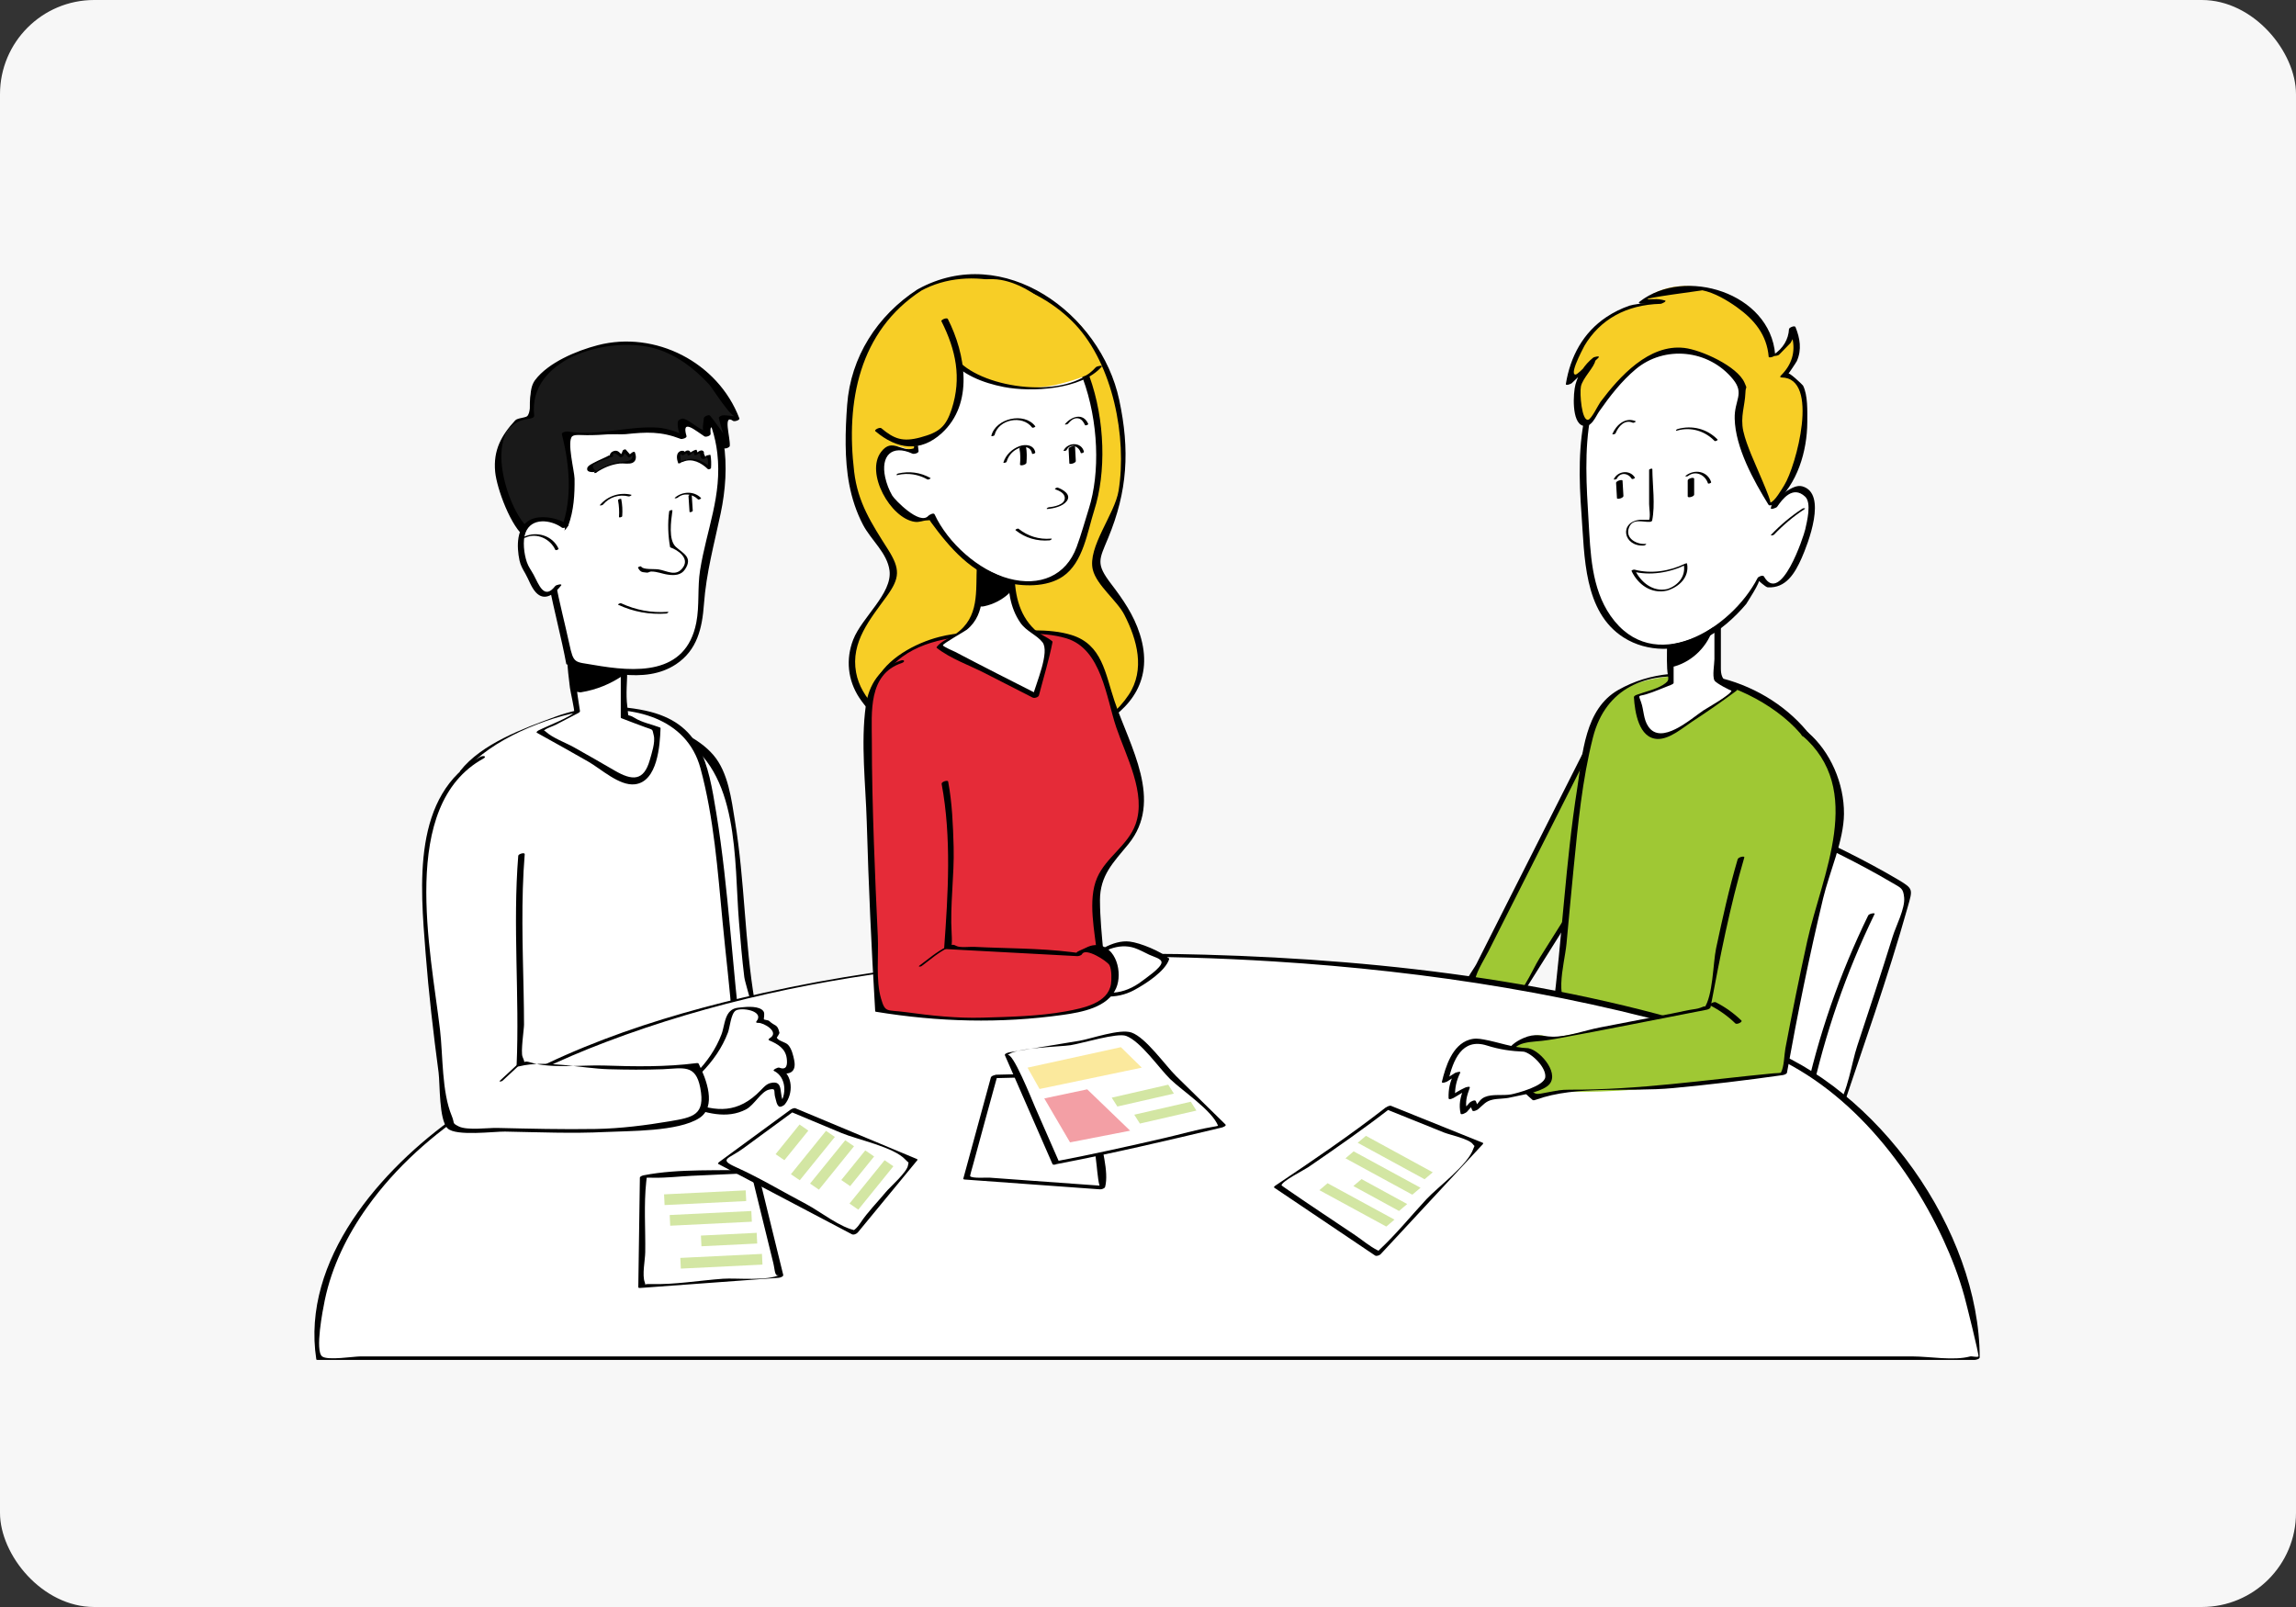 <svg xmlns="http://www.w3.org/2000/svg" width="390" height="273" viewBox="0 0 390 273" fill="none"><rect x="0" y="0" width="390" height="273" fill="#333333" stroke="none"/><g clip-path="url(#clip0_3991_3782)"><rect width="390" height="273" rx="16" fill="#F7F7F7"></rect><path d="M116.927 170.091C116.927 170.091 113.241 154.026 109.647 144.961C106.054 135.896 110.172 122.515 110.172 122.515C112.961 123.471 117.301 125.525 119.541 127.45C120.311 128.115 121.046 128.838 121.571 129.701C122.026 130.46 122.306 131.3 122.574 132.14C125.922 142.616 125.666 159.498 127.637 170.325L116.916 170.091H116.927Z" fill="white"></path><path d="M117.49 169.882C115.635 161.832 113.488 153.805 110.7 146.024C108.67 140.354 108.401 134.777 109.323 128.827C109.521 127.59 109.626 124.732 110.385 123.635C110.513 123.449 110.501 122.55 110.7 122.469C110.256 122.632 114.981 125.059 115.296 125.234C125.726 130.869 124.676 146.304 125.528 156.652C125.785 159.767 126.041 162.882 126.426 165.985C126.508 166.662 127.36 169.45 127.336 169.532C126.998 170.535 128.025 169.439 126.706 169.987C124.466 170.909 119.73 169.835 117.256 169.777C116.965 169.777 115.996 170.349 116.591 170.372C120.161 170.454 123.731 170.524 127.313 170.605C127.535 170.605 128.246 170.442 128.188 170.115C126.473 160 126.52 149.675 124.851 139.549C124.245 135.815 123.708 131.219 121.176 128.267C118.598 125.245 114.246 123.565 110.606 122.224C110.338 122.13 109.72 122.352 109.626 122.644C107.281 130.484 106.815 138.697 109.591 146.432C112.368 154.167 114.526 162.24 116.381 170.29C116.451 170.582 117.548 170.244 117.478 169.894L117.49 169.882Z" fill="black"></path><path d="M271.9 122.901C264.34 137.869 256.78 152.838 249.22 167.806C249.091 168.063 248.951 168.354 249.056 168.634C249.15 168.868 249.383 168.996 249.593 169.113C251.763 170.244 254.096 171.038 256.511 171.458C262.286 162.276 268.061 153.083 273.836 143.901" fill="#9FC834"></path><path d="M271.383 122.959C265.888 133.844 260.382 144.729 254.887 155.625C253.51 158.344 252.133 161.074 250.768 163.792C250.325 164.667 248.05 167.595 248.505 168.774C249.217 170.594 254.583 171.422 256.077 171.749C256.357 171.807 256.858 171.667 257.022 171.41C262.797 162.229 268.572 153.035 274.347 143.854C274.58 143.492 273.495 143.714 273.32 143.982C269.4 150.212 265.48 156.454 261.56 162.684C260.078 165.029 258.188 170.22 255.143 170.815L253.382 170.29C250.453 170.314 249.462 169.322 250.418 167.304C250.523 165.367 251.97 163.314 252.81 161.645C259.343 148.719 265.865 135.792 272.398 122.854C272.597 122.457 271.512 122.702 271.372 122.982L271.383 122.959Z" fill="black"></path><path d="M307.094 125.293C304.726 121.688 295.007 115.657 290.807 115.015C287.926 114.572 278.079 114.152 272.771 119.052C270.752 120.918 269.667 126.915 269.166 129.61C266.611 143.423 266.121 158.135 264.254 172.065C273.576 173.512 283.784 176.113 293.129 177.455C295.439 171.143 298.262 160.048 300.584 153.725C302.836 147.588 305.099 141.417 306.417 135.012L307.094 125.282V125.293Z" fill="#9FC834"></path><path d="M307.632 125.094C300.399 115.516 285.652 111.082 274.884 117.207C269.167 120.462 268.829 128.046 267.907 133.926C265.912 146.607 265.34 159.476 263.707 172.204C263.707 172.286 263.742 172.344 263.824 172.356C273.495 173.931 283.004 176.276 292.699 177.746C293.002 177.792 293.562 177.652 293.679 177.326C297.295 167.129 300.212 156.664 303.7 146.409C306.162 139.152 307.119 132.677 307.644 125.152C307.667 124.802 306.57 125.094 306.547 125.421C306.325 128.582 306.325 131.849 305.882 134.987C304.82 142.431 301.425 149.536 299.08 156.617C297.984 159.919 297.039 163.267 296.047 166.592C295.44 168.634 294.635 174.876 293.049 176.264C290.96 178.084 283.61 175.424 281.207 174.946C277.135 174.129 271.442 173.966 267.709 172.297C263.567 170.442 265.714 164.177 266.087 160.304C266.495 156.022 266.869 151.741 267.3 147.459C268.035 140.062 268.747 132.491 270.579 125.281C274.93 108.154 298.695 115.119 306.535 125.502C306.769 125.806 307.784 125.304 307.632 125.106V125.094Z" fill="black"></path><path d="M78.672 130.904C81.04 127.299 94.737 121.267 98.937 120.626C101.819 120.182 111.665 119.762 116.974 124.662C118.992 126.529 120.077 132.526 120.579 135.221C123.134 149.034 123.624 163.746 125.49 177.676C116.169 179.122 99.042 185.247 89.697 186.589C87.387 180.277 83.922 168.622 81.612 162.311C79.36 156.174 80.678 147.027 79.349 140.622L78.672 130.892V130.904Z" fill="white"></path><path d="M79.175 130.833C83.142 125.77 93.059 121.687 99.382 120.823C107.479 119.727 116.66 121.92 118.982 130.518C121.269 138.965 121.91 147.925 122.739 156.605C123.275 162.287 123.987 167.98 124.407 173.673C124.454 174.268 125.014 176.998 124.337 177.617C123.485 178.387 120.009 178.55 118.842 178.842C110.85 180.837 103.034 183.45 95.007 185.305C93.362 185.678 91.309 186.542 89.792 185.153C88.765 184.208 88.24 180.568 87.809 179.238C86.549 175.388 85.347 171.527 84.075 167.688C80.12 155.742 80.097 143.212 79.222 130.705C79.199 130.448 78.102 130.728 78.125 131.102C78.662 138.895 79.222 146.642 79.689 154.435C80.354 165.25 85.499 176.66 89.15 186.798C89.197 186.915 89.395 186.903 89.489 186.892C101.657 184.955 113.137 180.032 125.282 177.978C125.492 177.943 126.075 177.803 126.04 177.488C124.36 164.41 123.8 151.192 121.677 138.16C120.277 129.562 119.099 122.76 109.602 120.718C104.375 119.598 99.242 119.937 94.26 121.78C88.94 123.74 81.789 126.342 78.172 130.962C77.927 131.277 79 131.09 79.199 130.833H79.175Z" fill="black"></path><path d="M105.979 113.695C105.979 116.367 105.979 119.05 105.979 121.722L111.626 123.868C111.626 123.868 111.264 135.57 106.107 132.455C100.951 129.352 91.688 124.242 91.688 124.242L97.953 120.975C97.953 120.975 96.868 113.905 96.868 111.49" fill="white"></path><path d="M105.444 113.836C105.444 116.507 105.444 119.191 105.444 121.862C105.444 121.956 105.479 121.979 105.561 122.014C106.879 122.516 108.186 123.029 109.516 123.507C111.079 124.079 110.741 123.764 111.044 124.931C111.347 126.097 110.671 128.057 110.367 129.142C109.352 132.701 107.416 132.666 104.406 130.904C102.119 129.562 99.797 128.256 97.487 126.949C96.029 126.132 93.894 125.397 92.669 124.266C92.097 123.741 92.027 124.732 92.319 124.207C92.552 123.787 93.906 123.379 94.337 123.157C95.621 122.492 96.904 121.816 98.187 121.151C98.316 121.081 98.537 120.964 98.514 120.789C98.035 117.662 97.51 114.477 97.429 111.304C97.429 111.059 96.32 111.316 96.332 111.701C96.379 113.427 96.6 115.142 96.811 116.857C96.904 117.569 97.627 120.661 97.522 120.964C97.266 121.676 92.704 123.449 91.479 124.079C91.409 124.114 90.989 124.371 91.199 124.487C94.115 126.097 97.032 127.731 99.925 129.387C102.084 130.612 105.199 133.552 107.847 133.237C111.697 132.782 112.094 126.622 112.199 123.729C112.199 123.636 112.164 123.612 112.082 123.577C110.741 123.064 109.002 122.726 107.801 121.956C106.342 121.022 106.867 122.352 106.552 119.984C106.272 117.931 106.552 115.632 106.552 113.556C106.552 113.182 105.456 113.509 105.456 113.824L105.444 113.836Z" fill="black"></path><path d="M304.18 140.7C310.34 143.512 323.838 150.477 324.165 151.212C324.527 152.028 315.905 177.928 311.868 189.992C304.238 187.367 296.725 184.415 289.352 181.148L304.18 140.7Z" fill="white"></path><path d="M303.688 140.947C309.626 143.689 315.635 146.571 321.281 149.896C322.95 150.876 323.276 150.864 323.44 152.474C323.626 154.317 322.04 157.327 321.503 159.066C319.566 165.296 317.525 171.491 315.471 177.686C314.503 180.602 313.873 185.514 312.053 187.976C310.805 189.656 310.641 189.014 308.168 188.232C305.38 187.346 302.65 186.191 299.943 185.117C297.89 184.301 290.143 182.107 290.131 180.416C290.131 179.214 291.251 177.347 291.671 176.227C293.293 171.794 294.915 167.372 296.548 162.939C299.29 155.472 302.02 148.017 304.761 140.551C304.855 140.294 303.793 140.481 303.665 140.819C298.718 154.306 293.771 167.781 288.836 181.267C288.825 181.314 288.836 181.349 288.883 181.384C296.303 184.627 303.828 187.591 311.481 190.251C311.761 190.344 312.356 190.134 312.461 189.831C316.428 177.966 320.663 166.136 324.046 154.084C324.898 151.062 325.061 151.004 322.32 149.382C316.685 146.057 310.676 143.176 304.726 140.434C304.411 140.282 303.478 140.831 303.711 140.936L303.688 140.947Z" fill="black"></path><path d="M317.33 155.521C312.453 165.531 308.848 175.95 306.503 186.823C306.433 187.138 307.53 186.893 307.6 186.555C309.957 175.681 313.562 165.263 318.427 155.253C318.532 155.031 317.493 155.195 317.33 155.521Z" fill="black"></path><path d="M298.225 177.804C318.922 184.617 336.083 213.002 335.733 230.724H54.275C52.607 221.087 57.309 200.822 85.647 184.745C106.355 172.997 141.518 163.337 186.913 162.392C251.185 161.062 298.225 177.804 298.225 177.804Z" fill="white"></path><path d="M297.783 178.083C312.565 183.298 323.672 196.738 330.1 210.61C331.535 213.713 332.76 216.91 333.67 220.212C333.915 221.098 336.225 230.268 336.062 230.432C335.863 230.63 334.93 230.362 334.662 230.432C331.862 231.202 327.732 230.432 324.85 230.432H61.184C60.063 230.432 55.654 231.155 54.72 230.432C53.472 229.463 54.825 222.545 55.163 220.9C56.353 215.16 58.99 209.793 62.385 205.045C72.115 191.418 87.527 182.867 102.88 177.033C138.603 163.465 178.643 160.957 216.467 163.337C242.635 164.982 269.095 169.077 294.178 176.917C295.392 177.29 296.593 177.675 297.795 178.095C298.087 178.2 299.067 177.675 298.658 177.535C268.99 167.035 235.962 163.057 204.707 162.182C179.577 161.47 154.202 163.208 129.632 168.68C111.432 172.74 92.882 178.76 77.505 189.598C64.754 198.593 51.127 214.005 53.728 230.933C53.74 231.015 53.892 231.027 53.95 231.027H335.397C335.595 231.027 336.272 230.887 336.272 230.595C336.237 209.093 318.853 184.663 298.647 177.523C298.355 177.418 297.375 177.943 297.783 178.083Z" fill="black"></path><path d="M156.148 49.273C152.508 51.373 147.981 56.542 146.103 60.94C143.956 65.933 144.376 71.265 144.329 76.702C144.283 82.138 145.753 87.692 149.078 91.997C150.583 93.945 152.566 96.092 151.959 98.472C151.668 99.592 150.851 100.467 150.104 101.342C148.249 103.512 146.686 105.927 145.484 108.517C144.679 110.243 143.676 115.038 147.059 119.145C152.624 125.912 162.074 127.825 170.836 127.405C175.304 127.183 180.764 126.53 184.614 124.255C188.464 121.992 192.384 119.332 193.656 115.038C194.928 110.745 191.789 103.383 188.791 100.07C188.103 99.312 185.944 96.862 185.956 95.835C185.956 95.077 190.891 85.23 190.751 81.45C190.529 75.687 190.494 70.588 188.791 65.07C187.088 59.552 184.148 54.78 179.294 51.665C167.931 44.385 159.811 47.173 156.171 49.273H156.148Z" fill="#F7CE26"></path><path d="M155.82 49.179C149.007 53.624 144.492 60.635 143.897 68.79C143.57 73.177 143.43 77.984 144.259 82.324C144.714 84.692 145.472 87.014 146.592 89.149C147.969 91.774 150.71 93.932 151.095 96.93C151.585 100.815 146.417 104.864 144.935 108.644C143.629 111.98 143.99 115.562 145.974 118.56C150.419 125.269 159.414 127.52 166.974 127.73C178.08 128.045 198.45 122.994 193.62 107.745C192.57 104.444 190.785 101.877 188.732 99.182C186.107 95.74 186.69 95.11 188.23 91.4C191.52 83.467 191.94 76.49 190.109 67.927C186.97 53.227 170.485 41.14 155.949 49.109C155.26 49.482 155.949 49.669 156.392 49.424C164.92 44.757 176.26 48.304 182.654 55.129C189.047 61.954 191.462 74.309 190.004 83.374C189.374 87.317 184.684 92.975 185.629 96.79C186.282 99.439 189.747 102.029 190.984 104.444C193.154 108.667 194.554 113.754 191.73 118.024C184.602 128.804 164.885 129.469 154.257 124.137C150.337 122.177 146.23 118.759 145.414 114.232C144.469 109.064 147.817 105.167 150.629 101.282C152.857 98.19 152.962 96.685 150.804 93.29C148.05 88.939 145.717 85.427 145.087 80.13C143.675 68.277 145.869 56.307 156.52 49.354C157.15 48.945 156.135 48.98 155.832 49.179H155.82Z" fill="black"></path><path d="M186.901 162.124C186.656 159.814 186.224 151.612 186.224 151.612C186.387 146.49 192.839 143.644 193.947 138.627C194.472 136.235 193.679 133.785 192.897 131.464L186.691 113.1C186.691 113.1 186.002 107.897 178.267 107.64C170.532 107.384 161.246 107.29 157.232 109.18C146.662 114.139 147.654 118.712 150.046 128.489C152.437 138.265 158.586 157.06 158.586 157.06L160.907 163.01L186.901 162.38" fill="#E52B38"></path><path d="M187.437 161.926C187.157 158.962 186.854 155.929 186.842 152.966C186.831 148.684 189.129 146.514 191.672 143.399C197.681 136.026 191.941 126.891 189.292 119.039C187.729 114.396 187.239 109.496 182.001 107.874C178.127 106.672 173.356 107.174 169.366 107.256C166.099 107.326 162.681 107.384 159.496 108.212C155.494 109.251 150.524 111.876 148.716 115.819C146.417 120.824 149.136 127.532 150.454 132.421C153.277 142.827 156.427 153.187 160.359 163.244C160.394 163.314 160.511 163.337 160.581 163.337C169.249 163.127 177.906 162.917 186.574 162.707C186.866 162.707 187.822 162.101 187.239 162.112C179.656 162.299 172.072 162.486 164.489 162.661C160.522 162.754 161.047 161.961 159.577 158.029C158.527 155.229 157.664 152.359 156.766 149.512C154.876 143.492 152.997 137.461 151.376 131.371C149.976 126.121 147.094 118.747 150.862 113.906C154.596 109.111 161.269 108.119 166.904 107.897C171.279 107.722 176.902 107.151 181.149 108.446C187.111 110.266 187.904 118.514 189.596 123.531C191.264 128.477 194.764 134.824 192.886 140.027C191.591 143.621 187.869 145.627 186.364 149.104C184.696 152.942 185.991 158.344 186.364 162.346C186.387 162.602 187.496 162.322 187.461 161.949L187.437 161.926Z" fill="black"></path><path d="M295.716 145.814C293.185 154.167 289.976 171.282 289.976 171.282L263.225 176.439C260.833 174.467 256.411 178.107 256.411 178.107C254.218 181.059 260.821 186.6 260.821 186.6L264.438 185.294C275.241 186.355 302.985 182.365 302.985 182.365C302.985 182.365 308.013 154.225 312.703 139.432C312.703 139.432 312.703 129.212 306.531 124.627" fill="#9FC834"></path><path d="M295.171 145.941C293.701 150.935 292.581 156.021 291.496 161.108C290.959 163.651 290.994 169.158 289.443 171.316C290.014 170.511 289.093 171.258 288.054 171.398C286.724 171.573 285.394 171.911 284.064 172.168L271.744 174.548C269.259 175.026 266.203 176.17 263.659 176.111C261.851 176.065 260.859 175.435 258.759 176.356C252.914 178.923 256.659 183.718 260.311 186.856C260.439 186.973 260.754 186.88 260.894 186.821C267.789 184.325 276.749 185.55 284.134 184.85C290.364 184.266 296.583 183.531 302.778 182.645C302.976 182.621 303.489 182.481 303.536 182.225C305.321 172.308 307.328 162.426 309.673 152.626C310.746 148.146 313.184 142.838 313.219 138.253C313.254 133.12 310.933 127.671 307.048 124.37C306.791 124.148 305.776 124.65 306.033 124.871C316.929 134.123 309.474 148.578 306.989 159.836C305.648 165.903 304.423 171.993 303.268 178.094C303.058 179.226 303.069 181.21 302.498 182.248C302.183 182.82 303.489 181.746 302.976 182.096C302.649 182.318 301.611 182.306 301.214 182.341C289.664 183.449 278.324 185.165 266.681 185.118C264.989 185.118 264.639 185.258 263.099 185.526C260.661 185.958 260.906 186.261 259.016 184.045C258.024 182.878 256.578 181.28 256.671 179.611C256.834 176.66 260.428 177.115 262.808 176.706C263.228 176.636 263.659 176.589 264.091 176.508C272.724 174.944 281.323 173.183 289.933 171.526C290.108 171.491 290.504 171.339 290.551 171.129C292.161 162.589 293.841 154.003 296.291 145.661C296.373 145.37 295.299 145.591 295.194 145.93L295.171 145.941Z" fill="black"></path><path d="M283.733 108.082C283.733 110.754 283.733 113.437 283.733 116.109L278.086 118.256C278.086 118.256 278.576 127.717 283.733 124.614C288.889 121.511 294.536 117.311 294.536 117.311L291.759 115.362C291.759 115.362 291.759 108.082 291.759 105.667" fill="white"></path><path d="M283.186 108.224C283.186 109.997 283.093 111.806 283.186 113.579C283.279 115.352 283.839 115.492 282.486 116.344C281.214 117.137 279.418 117.511 278.006 118.036C277.831 118.106 277.528 118.234 277.539 118.456C277.691 120.929 278.356 125.421 281.541 125.537C283.606 125.607 285.881 123.601 287.398 122.609C289.941 120.952 292.438 119.214 294.876 117.406C294.946 117.347 295.191 117.172 295.039 117.067C293.336 115.877 292.309 115.679 292.309 113.591C292.309 110.907 292.309 108.224 292.309 105.552C292.309 105.179 291.213 105.506 291.213 105.821C291.213 107.874 291.213 109.939 291.213 111.992C291.213 112.832 290.828 114.804 291.213 115.586C291.469 116.087 294.106 117.406 294.106 117.312C294.118 117.966 289.848 120.346 289.311 120.707C287.059 122.247 282.194 126.611 280.001 123.449C279.126 122.189 279.243 120.649 278.753 119.284C278.263 117.919 278.263 118.351 279.628 117.942C280.993 117.534 282.428 116.881 283.816 116.356C283.933 116.309 284.283 116.169 284.283 116.006C284.283 113.334 284.283 110.651 284.283 107.979C284.283 107.606 283.186 107.932 283.186 108.247V108.224Z" fill="black"></path><path d="M279.719 56.308C290.207 51.093 297.487 59.808 300.94 67.928C303.822 74.718 303.402 79 301.325 86.152C301.325 86.152 305.175 80.248 307.159 84.157C308.862 87.517 305.21 96.442 303.705 98.098C300.66 101.412 299.062 98.098 299.062 98.098C297.16 102.427 292.96 105.938 290.289 107.723C285.692 110.803 279.182 110.663 274.982 107.047C270.875 103.5 269.51 96.255 269.37 90.83C269.254 86.268 268.355 79.012 268.355 79.012C268.554 77.063 268.869 75.033 269.324 72.723C270.91 64.65 272.964 59.645 279.719 56.297V56.308Z" fill="white"></path><path d="M279.948 56.471C288.978 52.574 295.604 58.512 299.454 66.107C302.884 72.874 302.768 79.139 300.796 86.302C300.691 86.664 301.741 86.267 301.858 86.104C302.733 84.821 304.518 82.394 306.629 84.377C307.749 85.439 306.933 88.601 306.641 89.931C306.373 91.144 302.476 102.881 299.618 97.922C299.454 97.631 298.673 97.957 298.556 98.179C294.064 106.917 280.823 115.037 273.566 104.607C270.299 99.917 270.159 93.921 269.833 88.449C269.144 77.051 268.141 62.864 279.948 56.482C280.636 56.109 279.948 55.922 279.504 56.167C268.024 62.374 267.768 75.779 268.631 87.294C269.168 94.411 268.946 103.966 275.818 108.317C279.819 110.849 285.046 110.744 289.211 108.679C292.011 107.291 294.648 104.946 296.631 102.589C296.479 102.776 299.431 98.331 298.649 98.564C298.614 98.564 299.921 99.754 300.259 99.777C303.363 99.964 304.879 97.397 306.034 94.796C307.061 92.451 310.479 83.817 306.128 82.616C305.218 82.371 304.273 82.954 303.538 83.386C301.414 84.657 300.644 87.912 302.453 83.992C306.093 76.106 301.706 65.232 296.234 59.376C291.474 54.277 285.699 53.507 279.493 56.179C278.769 56.494 279.493 56.692 279.936 56.494L279.948 56.471Z" fill="black"></path><path d="M184.524 163.718C185.609 162.248 187.359 161.455 189.027 160.72C189.564 160.486 190.112 160.241 190.695 160.195C191.547 160.113 192.387 160.451 193.18 160.778C194.394 161.28 197.87 163.006 197.999 163.006C198.594 163.03 194.009 167.615 191.43 168.501C188.852 169.388 185.784 169.143 183.695 167.393" fill="white"></path><path d="M185.045 163.664C186.889 161.552 189.992 160.106 192.757 161.062C193.597 161.354 194.414 161.809 195.219 162.194C195.954 162.544 197.377 162.859 197.295 163.547C197.19 164.457 194.647 166.149 193.97 166.674C190.995 168.972 187.32 169.439 184.205 167.152C183.925 166.954 182.934 167.467 183.19 167.654C185.932 169.661 189.642 169.812 192.64 168.202C194.449 167.234 197.972 165.006 198.602 162.917C198.614 162.871 198.602 162.836 198.555 162.801C197.179 161.634 193.702 160.164 191.87 159.954C189.07 159.627 185.769 161.786 184.007 163.792C183.75 164.084 184.824 163.909 185.034 163.664H185.045Z" fill="black"></path><path d="M283.23 100.315C285.248 99.674 286.975 98.064 286.567 95.754C286.543 95.625 286.228 95.754 286.182 95.777C283.592 97.037 280.453 97.527 277.63 96.769C277.537 96.745 277.07 96.85 277.14 97.013C278.26 99.359 280.512 100.933 283.148 100.338C283.393 100.28 283.603 99.989 283.218 100.07C280.768 100.618 278.703 98.915 277.688 96.803L277.198 97.049C280.243 97.865 283.615 97.293 286.403 95.928L286.018 95.952C286.368 97.947 284.992 99.51 283.148 100.093C282.822 100.198 282.903 100.42 283.23 100.315Z" fill="black"></path><path d="M160.484 132.957C160.484 132.957 162.374 142.64 160.916 160.922L183.292 162.123C183.292 162.123 183.922 160.525 186.792 160.852C189.662 161.178 189.231 167.537 189.231 167.537C189.231 167.537 188.379 170.442 183.736 171.597C179.104 172.74 165.512 173.218 165.512 173.218C159.936 173.382 149.191 171.597 149.191 171.597C149.191 171.597 147.161 137.763 147.581 119.925C147.581 119.925 148.269 113.45 153.064 112.435" fill="#E52B38"></path><path d="M159.944 133.156C161.647 142.233 161.041 151.928 160.376 161.063C160.376 161.191 160.481 161.215 160.597 161.226C168.052 161.623 175.519 162.02 182.974 162.428C183.219 162.44 183.686 162.311 183.814 162.066C184.432 160.935 188.096 163.291 188.457 163.968C188.854 164.726 188.819 166.488 188.714 167.153C188.201 170.42 184.047 171.26 181.002 171.82C176.429 172.648 171.529 172.741 166.897 172.881C162.499 173.01 158.136 172.531 153.784 171.936C150.599 171.505 150.377 172.111 149.654 169.638C148.744 166.535 149.257 162.335 149.106 159.115C148.849 153.783 148.627 148.463 148.441 143.131C148.242 137.333 148.091 131.523 148.091 125.713C148.091 121.081 147.414 114.56 153.154 112.646C153.807 112.425 153.644 111.993 152.991 112.215C149.491 113.381 147.566 116.275 147.064 119.903C146.189 126.238 147.041 133.238 147.227 139.62C147.531 150.353 148.021 161.075 148.662 171.796C148.686 171.843 148.721 171.866 148.779 171.878C159.407 173.616 169.907 173.908 180.594 172.403C183.697 171.96 188.177 171.166 189.589 167.876C190.744 165.205 189.566 160.795 186.416 160.561C185.156 160.468 184.444 161.075 183.382 161.495C182.916 161.681 182.402 162.101 183.569 161.821C183.126 161.926 182.321 161.786 181.877 161.728C176.476 161.063 170.876 161.133 165.439 160.853C164.739 160.818 163.047 161.04 162.429 160.69C160.667 159.71 161.916 163.023 161.647 158.543C161.356 153.736 162.114 148.743 161.986 143.901C161.881 140.203 161.741 136.411 161.052 132.76C160.994 132.48 159.897 132.795 159.956 133.156H159.944Z" fill="black"></path><path d="M156.528 164.13C158.009 163.022 159.351 161.832 161.019 161.003C161.369 160.828 161.019 160.735 160.798 160.84C159.083 161.692 157.706 162.905 156.178 164.037C155.874 164.258 156.376 164.235 156.528 164.13Z" fill="black"></path><path d="M168.862 182.878C167.287 188.606 164.172 200.086 164.172 200.086L187.167 201.755C187.447 201.591 184.857 182.481 184.857 182.481L168.874 182.878H168.862Z" fill="white"></path><path d="M168.32 183.007C166.745 188.735 165.182 194.475 163.63 200.215C163.595 200.344 163.758 200.367 163.852 200.379L186.847 202.047C187.103 202.07 187.652 201.907 187.722 201.615C188.387 199.037 187.057 194.872 186.73 192.294C186.31 188.945 185.866 185.609 185.411 182.272C185.411 182.202 185.237 182.179 185.19 182.179C179.858 182.307 174.527 182.447 169.207 182.575C168.915 182.575 167.958 183.182 168.542 183.17L176.977 182.96C178.307 182.925 183.825 182.307 184.338 182.89C184.828 183.439 184.7 185.62 184.805 186.367C185.062 188.327 185.318 190.287 185.575 192.259C185.831 194.23 186.077 196.202 186.298 198.174C186.357 198.675 186.648 202.222 187.045 201.65C187.313 201.265 187.558 201.499 186.788 201.417C186.251 201.37 185.703 201.335 185.155 201.3L179.998 200.927C176.031 200.635 172.065 200.355 168.098 200.064C167.562 200.029 165.17 200.215 164.797 199.819C164.738 199.749 165.1 198.535 165.333 197.695C166.687 192.714 168.04 187.72 169.417 182.75C169.498 182.459 168.413 182.68 168.32 183.019V183.007Z" fill="black"></path><path d="M166.47 95.844C166.365 98.026 166.26 100.196 166.155 102.378C166.109 103.264 166.062 104.186 165.677 104.979C164.674 107.068 159.552 109.483 159.634 109.809C159.68 109.996 175.944 118.256 175.944 118.256C175.944 118.256 178.254 109.378 178.254 109.191C178.254 109.004 171.277 107.056 171.814 96.883" fill="white"></path><path d="M165.927 95.986C165.717 100.454 166.429 104.829 162.334 107.688C161.342 108.388 159.884 108.901 159.125 109.881C159.079 109.939 159.067 110.021 159.125 110.068C161.424 111.888 164.702 113.031 167.292 114.361C169.999 115.749 172.717 117.138 175.424 118.514C175.692 118.654 176.392 118.456 176.474 118.129C177.255 115.119 178.189 112.109 178.784 109.064C178.795 109.018 178.784 108.983 178.737 108.948C177.862 108.189 176.684 107.828 175.797 106.999C172.927 104.328 172.274 100.513 172.344 96.744C172.344 96.383 171.259 96.698 171.247 97.013C171.189 100.104 171.527 103.208 173.335 105.809C174.339 107.256 176.1 107.863 177.069 109.099C178.364 110.744 175.984 116.064 175.377 118.398L176.427 118.013C171.69 115.609 166.954 113.218 162.252 110.744C162.054 110.639 160.164 109.846 160.164 109.613C160.175 109.321 163.909 107.233 164.224 106.976C167.619 104.211 166.79 99.754 166.977 95.718C166.989 95.356 165.892 95.659 165.88 95.986H165.927Z" fill="black"></path><path d="M179.312 197.531L171.227 179.039L191.713 175.667L207.627 191.266C207.627 191.266 188.96 195.734 179.312 197.531Z" fill="white"></path><path d="M179.874 197.333C178.521 194.253 177.179 191.173 175.826 188.093C175.359 187.02 171.871 178.27 171.112 179.32C172.092 177.978 180.177 177.827 181.846 177.558C183.992 177.208 189.767 175.412 191.284 175.983C193.781 176.917 196.896 181.49 198.774 183.322C200.792 185.293 205.937 188.642 206.929 191.313C207.162 191.932 207.851 190.508 207.372 191.092C207.256 191.243 205.809 191.465 205.704 191.488C203.079 191.943 200.477 192.713 197.887 193.308C191.751 194.72 185.602 196.097 179.407 197.275C178.917 197.368 178.497 197.952 179.267 197.8C188.764 195.992 198.191 193.787 207.582 191.535C207.711 191.5 208.387 191.255 208.154 191.022C205.366 188.292 202.577 185.55 199.789 182.82C197.957 181.023 194.656 176.275 192.206 175.412C190.234 174.712 185.334 176.473 183.397 176.8C179.419 177.453 175.429 178.107 171.451 178.772C171.311 178.795 170.576 178.982 170.692 179.262C173.387 185.422 176.082 191.593 178.777 197.753C178.917 198.068 180.002 197.648 179.874 197.357V197.333Z" fill="black"></path><path d="M128.125 199.002L132.489 216.805L108.969 218.532L109.237 199.947C109.4 199.819 128.125 199.002 128.125 199.002Z" fill="white"></path><path d="M127.579 199.2C128.384 202.466 129.177 205.733 129.982 208.988C130.437 210.843 130.892 212.698 131.347 214.541C131.685 215.941 131.545 217.073 132.514 216.525C130.495 217.68 125.07 217.073 122.795 217.236C118.782 217.528 114.547 218.263 110.522 218.135C109.005 218.088 109.787 218.52 109.53 217.866C109.029 216.63 109.589 214.04 109.6 212.721C109.659 208.766 109.344 204.625 109.775 200.705C109.834 200.18 109.997 199.526 109.297 200.191C109.495 200.005 110.802 200.075 111.059 200.075C113.182 200.11 115.352 199.853 117.475 199.748C120.917 199.585 124.359 199.433 127.8 199.281C128.092 199.27 129.049 198.663 128.465 198.686C122.247 198.955 115.422 198.465 109.309 199.666C109.157 199.69 108.69 199.853 108.69 200.063C108.597 206.258 108.515 212.453 108.422 218.648C108.422 218.823 108.632 218.811 108.76 218.8C116.6 218.228 124.44 217.645 132.28 217.073C132.467 217.061 133.109 216.875 133.039 216.583C131.58 210.645 130.134 204.706 128.675 198.78C128.605 198.488 127.497 198.838 127.579 199.176V199.2Z" fill="black"></path><path d="M134.688 188.57L155.326 197.18L145.235 209.43L122.531 197.483L134.688 188.57Z" fill="white"></path><path d="M134.259 188.851C137.164 190.065 140.069 191.278 142.974 192.491C145.681 193.623 151.841 194.848 153.812 197.018C155.049 198.383 154.396 196.458 154.244 197.928C154.127 199.095 151.164 201.661 150.476 202.501C149.076 204.205 147.372 205.896 146.159 207.74C145.062 209.396 144.561 208.906 145.494 209.058C142.799 208.626 139.346 205.826 136.942 204.555C132.987 202.478 129.079 200.11 125.007 198.278C121.939 196.89 123.806 196.89 126.291 195.058C129.196 192.923 132.112 190.788 135.017 188.653C135.624 188.21 134.621 188.268 134.329 188.478C130.281 191.453 126.221 194.416 122.172 197.391C122.114 197.438 121.846 197.648 122.009 197.73C129.569 201.708 137.141 205.698 144.701 209.676C145.004 209.84 145.517 209.606 145.716 209.361C149.076 205.278 152.436 201.195 155.807 197.111C155.889 197.006 155.831 196.936 155.726 196.89C148.854 194.02 141.971 191.15 135.099 188.268C134.819 188.151 133.816 188.653 134.236 188.828L134.259 188.851Z" fill="black"></path><path d="M235.398 188.128C229.354 192.841 222.984 197.158 216.614 201.428C216.544 201.474 216.299 201.661 216.451 201.766C222.156 205.604 227.873 209.454 233.578 213.293C233.823 213.456 234.348 213.246 234.523 213.059C240.298 206.841 246.061 200.634 251.836 194.416C251.941 194.299 251.999 194.194 251.836 194.124C246.644 192.036 241.464 189.948 236.273 187.859C235.993 187.743 234.989 188.256 235.409 188.419C238.699 189.749 242.001 191.068 245.291 192.398C246.306 192.806 249.514 193.459 250.179 194.369C251.008 195.478 250.763 193.658 250.261 195.151C249.328 197.916 244.264 201.614 242.304 203.714C239.679 206.549 237.171 209.641 234.348 212.278C233.146 213.398 235.048 212.919 234.009 212.406C232.656 211.741 231.396 210.644 230.159 209.816C226.449 207.319 222.704 204.858 219.018 202.314C218.119 201.696 217.676 201.393 217.676 201.369C217.758 200.646 221.549 198.744 222.214 198.289C226.974 195.023 231.734 191.721 236.284 188.174C236.751 187.813 235.631 187.964 235.398 188.151V188.128Z" fill="black"></path><path d="M168.632 50.392C174.127 50.264 179.132 54.091 181.827 58.874C184.522 63.657 185.852 69.082 186.517 74.543C187.544 82.884 185.619 85.183 184.207 90.211C182.376 96.733 180.952 99.579 173.124 98.996C165.739 98.436 159.171 90.118 158.191 87.586C158.191 87.586 156.161 90.316 152.019 85.871C149.896 83.584 148.251 77.471 150.969 75.954C152.241 75.243 155.484 76.829 155.484 76.829C154.901 72.793 154.761 68.698 155.076 64.638C155.577 58.127 158.564 50.428 165.051 49.599" fill="white"></path><path d="M168.314 50.684C183.912 51.43 188.8 74.274 184.95 86.419C184.274 88.565 183.667 90.794 182.885 92.905C181.077 97.852 176.597 99.684 171.382 98.295C166.167 96.907 160.975 92.182 158.747 87.375C158.595 87.037 157.825 87.48 157.685 87.632C156.215 89.312 151.969 84.867 151.572 84.214C151.012 83.269 150.592 82.149 150.359 81.087C149.565 77.447 151.455 75.452 154.979 77.062C155.235 77.179 156.075 76.992 156.029 76.619C155.014 68.58 153.94 52.235 164.977 49.855C165.467 49.75 165.887 49.167 165.117 49.33C160.777 50.264 157.977 53.087 156.274 57.182C154.874 60.554 154.477 64.194 154.395 67.81C154.372 69.187 154.395 70.564 154.465 71.952C154.559 73.679 155.62 76.059 155.142 76.199C153.03 76.829 151.549 74.332 149.682 76.747C146.905 80.329 151.28 88.075 155.375 88.647C156.215 88.764 156.717 88.425 157.499 88.402C159.89 88.332 156.915 87.037 158.14 88.717C161.325 93.08 165.07 97.409 170.53 98.867C173.599 99.684 177.799 99.812 180.552 97.922C184.005 95.554 184.694 90.362 185.872 86.675C189.932 73.994 185.242 50.87 168.979 50.089C168.687 50.077 167.719 50.649 168.314 50.684Z" fill="black"></path><path d="M186.623 62.34C185.947 63.74 180.487 65.093 180.487 65.093C174.303 66.866 167.315 65.513 162.252 61.558C162.252 61.558 157.492 53.87 159.172 51.373" fill="#F7CE26"></path><path d="M186.121 62.407C181.244 67.972 167.151 66.082 162.729 61.229C160.851 59.176 158.634 53.844 159.731 51.242C159.836 50.998 158.774 51.184 158.634 51.511C157.479 54.241 159.498 58.453 161.084 60.693C163.173 63.633 167.034 65.067 170.523 65.744C175.131 66.642 183.671 66.246 187.136 62.291C187.393 61.999 186.319 62.174 186.109 62.419L186.121 62.407Z" fill="black"></path><path d="M151.133 63.459C151.833 61.044 152.579 58.606 153.769 56.389C154.959 54.173 156.091 51.291 158.296 50.089C161.259 48.479 166.661 46.963 169.974 47.546C175.866 48.584 180.264 53.799 184.231 58.279C184.838 58.968 186.028 60.881 185.818 61.768C185.701 62.269 184.068 62.444 183.636 62.724C181.816 63.938 180.019 62.328 178.036 61.394C175.271 60.088 172.599 58.548 169.671 57.684C166.743 56.821 163.441 56.681 160.746 58.139C158.319 59.458 157.153 64.124 154.994 65.863C154.458 66.294 152.801 66.224 152.124 66.283C151.448 66.341 151.296 64.159 151.168 63.483" fill="#F7CE26"></path><path d="M160.461 54.395C163.705 60.473 164.043 65.116 161.418 71.486C161.418 71.486 158.35 75.674 155.363 75.745C152.365 75.814 149.191 73.003 149.191 73.003" fill="#F7CE26"></path><path d="M159.921 54.592C162.359 59.422 163.374 64.194 161.659 69.479C160.667 72.524 159.536 73.446 156.327 74.309C153.352 75.114 151.871 74.577 149.701 72.746C149.444 72.524 148.429 73.026 148.686 73.247C152.361 76.362 156.339 76.899 159.956 73.597C165.462 68.569 164.004 60.122 161.006 54.196C160.842 53.881 159.781 54.324 159.909 54.592H159.921Z" fill="black"></path><path d="M259.243 178.365C257.283 178.318 255.323 178.132 253.48 177.49C252.255 177.07 250.96 176.487 249.7 176.825C248.545 177.14 247.728 178.155 247.133 179.193C246.34 180.57 245.768 182.087 245.465 183.638C246.142 183.207 246.807 182.775 247.483 182.343C246.76 183.557 246.445 185.003 246.597 186.415C247.343 185.773 248.195 185.26 249.105 184.898C248.603 186.205 248.113 187.663 248.638 188.958C249.14 188.387 249.642 187.827 250.143 187.255C250.307 187.652 250.458 188.037 250.622 188.433C251.415 188.048 251.567 186.812 252.407 186.532C252.698 186.438 253.013 186.485 253.317 186.508C255.557 186.707 257.75 185.89 259.85 185.085C261.32 184.525 263.093 184.933 263.093 183.37C263.093 181.807 261.005 178.423 259.243 178.377V178.365Z" fill="white"></path><path d="M259.577 178.071C256.777 177.955 254.677 177.068 252.028 176.59C251.153 176.426 250.43 176.356 249.555 176.636C246.673 177.546 245.542 181.198 244.923 183.776C244.842 184.138 245.717 183.788 245.81 183.73C246.487 183.298 247.152 182.866 247.828 182.435L246.942 182.481C246.265 183.858 246.02 185.013 246.055 186.553C246.055 186.961 246.907 186.541 247.047 186.436C247.805 185.981 248.575 185.515 249.333 185.06L248.563 185.036C248.038 186.518 247.77 187.65 248.097 189.155C248.178 189.516 249.042 189.015 249.158 188.898C249.66 188.326 250.162 187.766 250.663 187.195L249.602 187.451L250.08 188.63C250.208 188.933 250.92 188.571 251.072 188.443C251.97 187.685 252.355 187.066 253.545 186.81C254.513 186.6 255.575 186.681 256.567 186.436C258.457 185.981 261.245 185.678 262.808 184.535C265.258 182.738 261.793 178.55 259.682 178.095C259.378 178.025 258.422 178.573 258.818 178.655C260.207 178.958 262.657 181.326 262.482 182.983C262.318 184.511 257.652 185.725 256.707 185.911C255.295 186.18 253.51 185.795 252.18 186.378C251.223 186.798 250.955 187.766 250.173 188.431L251.165 188.245C251.002 187.848 250.85 187.463 250.687 187.066C250.547 186.728 249.765 187.171 249.625 187.323C249.123 187.895 248.622 188.455 248.12 189.026L249.182 188.77C248.832 187.148 249.147 186.215 249.66 184.78C249.777 184.465 248.96 184.721 248.89 184.756C247.875 185.223 247.035 185.736 246.16 186.413L247.152 186.296C247.117 184.756 247.373 183.613 248.038 182.225C248.19 181.91 247.222 182.225 247.152 182.271C246.475 182.703 245.81 183.135 245.133 183.566L246.02 183.52C246.825 180.183 248.283 176.251 252.577 177.616C254.7 178.293 256.683 178.573 258.912 178.666C259.203 178.678 260.172 178.106 259.577 178.071Z" fill="black"></path><path d="M290.432 170.769C292.042 171.585 293.488 172.612 294.783 173.872C295.017 174.094 296.043 173.615 295.798 173.37C294.503 172.122 293.057 171.084 291.447 170.267C291.132 170.104 290.198 170.64 290.432 170.769Z" fill="black"></path><path d="M284.409 113.217C287.559 112.319 290.161 109.694 291.036 106.532C288.994 107.991 286.626 108.994 284.164 109.437C283.977 109.472 283.779 109.507 283.651 109.647C283.511 109.811 283.522 110.056 283.546 110.266C283.639 111.269 283.732 112.284 283.814 113.287" fill="black"></path><path d="M279.479 92.404C278.033 92.498 276.061 91.506 276.668 89.721C277.274 87.936 279.083 88.753 280.261 88.648C280.366 88.648 280.611 88.566 280.634 88.438C281.183 85.719 280.693 82.464 280.669 79.699C280.669 79.513 280.121 79.676 280.121 79.828C280.121 81.764 280.133 83.713 280.121 85.649C280.121 86.291 280.401 87.819 280.086 88.403C280.074 88.426 280.308 88.263 279.654 88.298C279.304 88.309 278.954 88.274 278.593 88.298C274.941 88.659 275.723 92.918 279.258 92.673C279.433 92.661 279.841 92.358 279.468 92.381L279.479 92.404Z" fill="black"></path><path d="M286.739 80.853C288.057 79.862 289.655 80.69 290.11 82.102C290.157 82.253 290.705 82.067 290.659 81.903C290.04 80.025 287.87 79.651 286.389 80.772C286.085 80.993 286.587 80.97 286.739 80.865V80.853Z" fill="black"></path><path d="M286.676 81.613V84.308C286.676 84.681 287.772 84.354 287.772 84.039V81.344C287.772 80.971 286.676 81.298 286.676 81.613Z" fill="black"></path><path d="M274.636 81.309C275.219 80.177 276.549 80.341 277.156 81.332C277.249 81.484 277.774 81.251 277.704 81.134C276.864 79.757 274.834 79.991 274.134 81.368C274.029 81.566 274.578 81.449 274.648 81.309H274.636Z" fill="black"></path><path d="M274.508 82.055L274.66 84.634C274.672 84.89 275.78 84.622 275.757 84.237C275.71 83.374 275.652 82.522 275.605 81.659C275.593 81.402 274.485 81.67 274.508 82.055Z" fill="black"></path><path d="M284.889 73.142C287.21 72.489 289.567 73.189 291.235 74.904C291.352 75.021 291.865 74.787 291.737 74.659C289.952 72.827 287.397 72.197 284.959 72.886C284.725 72.956 284.504 73.259 284.889 73.154V73.142Z" fill="black"></path><path d="M274.426 73.597C274.916 72.431 275.966 71.206 277.343 71.812C277.506 71.882 277.961 71.614 277.845 71.567C276.106 70.797 274.531 72.174 273.878 73.737C273.831 73.854 274.356 73.772 274.426 73.609V73.597Z" fill="black"></path><path d="M301.315 90.853C302.878 89.207 304.605 87.749 306.507 86.501C306.822 86.291 306.308 86.314 306.157 86.407C304.22 87.679 302.458 89.149 300.86 90.829C300.65 91.051 301.198 90.957 301.303 90.841L301.315 90.853Z" fill="black"></path><path d="M301.71 60.286C303.285 59.341 304.335 57.591 304.428 55.759C305.887 58.349 305.222 61.931 302.923 63.821C302.923 63.821 305.222 63.634 305.712 65.699C308.862 79.233 300.94 85.544 300.94 85.544C299.54 83.491 298.548 81.193 297.557 78.906C296.67 76.864 295.772 74.788 295.387 72.594C294.99 70.401 295.153 68.033 296.262 66.096C296.262 66.096 295.562 63.109 287.29 59.784C279.018 56.459 270.163 71.451 270.163 71.451C270.163 71.451 269.102 73.983 268.04 68.884C266.978 63.786 271.038 60.776 271.038 60.776C269.533 62.211 268.028 63.646 266.523 65.081C266.92 61.243 268.822 57.591 271.727 55.059C274.632 52.528 278.528 51.163 282.378 51.314C281.247 51.069 280.068 51.046 278.937 51.268C281.247 49.109 284.618 48.293 287.757 48.678C290.895 49.063 293.823 50.544 296.32 52.493C298.84 54.453 301.115 57.229 300.987 60.414" fill="#F7CE26"></path><path d="M302.146 60.309C302.146 60.309 304.222 58.185 304.164 58.232C304.899 56.914 304.981 56.611 304.432 57.334C305.016 59.795 304.362 61.965 302.484 63.821C302.344 63.972 302.344 64.124 302.601 64.124C309.192 64.171 305.062 79.267 303.067 82.441C302.706 83.024 301.422 85.264 300.699 85.369C301.037 85.322 297.946 78.439 297.444 77.179C296.931 75.884 296.417 74.589 296.114 73.224C295.589 70.751 296.394 68.954 296.476 66.737C296.522 65.372 296.872 66.282 296.324 65.01C295.087 62.187 288.927 59.434 286.104 59.107C280.096 58.407 275.091 63.972 271.847 68.289C271.486 68.779 270.342 71.182 269.771 71.311C268.674 71.567 268.301 66.842 268.534 65.664C268.814 64.229 270.879 62.316 270.984 61.219C271.101 59.935 268.207 63.681 267.589 63.634C266.399 63.529 269.654 57.859 269.094 58.804C271.777 54.242 276.281 51.769 282.044 51.617C282.289 51.617 283.339 51.104 282.709 51.022C282.114 50.859 281.531 50.789 280.924 50.824C278.054 50.964 280.796 50.462 289.172 49.319C291.214 49.727 293.361 50.999 295.029 52.189C298.016 54.324 300.127 56.902 300.431 60.612C300.454 60.869 301.551 60.589 301.527 60.215C300.687 49.739 286.186 45.259 278.497 51.255C278.217 51.477 278.532 51.571 278.731 51.559C283.701 51.127 278.031 51.501 276.771 51.932C275.406 52.399 274.076 53.052 272.874 53.857C268.896 56.505 266.726 60.6 265.979 65.221C265.921 65.606 266.866 65.197 266.971 65.104C268.476 63.669 269.981 62.234 271.486 60.799C271.941 60.367 270.809 60.6 270.599 60.776C269.176 61.919 268.091 63.552 267.612 65.302C267.216 66.796 266.936 71.731 268.849 72.314C270.307 72.757 271.019 70.785 271.626 69.91C273.446 67.309 275.406 64.766 277.856 62.712C282.721 58.641 290.234 59.34 294.376 64.439C296.382 66.9 294.574 67.974 294.656 71.124C294.772 76.047 297.876 81.659 300.396 85.742C300.571 86.034 301.201 85.707 301.387 85.555C305.319 82.289 306.964 76.619 306.987 71.719C306.987 69.887 307.104 67.157 306.264 65.501C306.206 65.384 303.662 62.946 303.732 63.541C303.732 63.599 305.109 61.569 305.214 61.336C306.077 59.376 305.751 57.462 304.981 55.56C304.852 55.245 303.931 55.63 303.884 55.887C303.779 57.684 302.904 59.142 301.271 60.262C300.804 60.624 301.924 60.472 302.157 60.285L302.146 60.309Z" fill="black"></path><path d="M172.494 90.069C174.162 91.399 176.169 91.983 178.292 91.796C178.467 91.784 178.875 91.469 178.502 91.504C176.484 91.679 174.582 91.084 173.007 89.824C172.879 89.719 172.377 89.976 172.505 90.069H172.494Z" fill="black"></path><path d="M177.945 86.465C178.984 86.372 180.489 86.045 181.177 85.159C182.064 84.027 180.559 83.163 179.672 82.837C179.532 82.778 179.03 83.047 179.24 83.117C179.929 83.374 180.909 83.782 180.862 84.668C180.815 85.765 179.019 86.092 178.155 86.174C177.98 86.185 177.572 86.5 177.945 86.465Z" fill="black"></path><path d="M170.989 78.439C171.222 77.623 171.712 76.958 172.424 76.468C173.474 75.756 175.06 75.628 175.305 77.063C175.329 77.203 175.877 77.039 175.854 76.864C175.632 75.558 174.185 75.406 173.147 75.803C171.899 76.269 170.825 77.284 170.44 78.568C170.394 78.708 170.942 78.603 170.989 78.439Z" fill="black"></path><path d="M173.175 76.267C173.35 77.119 173.327 78.041 173.257 78.892C173.233 79.242 174.33 78.951 174.353 78.624C174.423 77.726 174.447 76.746 174.272 75.859C174.213 75.579 173.105 75.906 173.175 76.256V76.267Z" fill="black"></path><path d="M181.179 76.443C181.844 75.195 183.291 75.813 183.571 76.933C183.606 77.085 184.154 76.91 184.119 76.735C183.699 75.043 181.424 75.101 180.677 76.501C180.572 76.7 181.121 76.583 181.191 76.443H181.179Z" fill="black"></path><path d="M181.512 76.27L181.64 78.708C181.652 78.953 182.748 78.697 182.737 78.312C182.69 77.495 182.655 76.69 182.608 75.873C182.597 75.628 181.5 75.885 181.512 76.27Z" fill="black"></path><path d="M168.937 73.901C169.602 71.217 173.662 70.436 175.307 72.617C175.423 72.769 175.925 72.524 175.855 72.419C174 69.946 169.135 71.042 168.388 74.029C168.353 74.181 168.89 74.064 168.937 73.901Z" fill="black"></path><path d="M181.404 71.988C181.824 71.486 182.419 70.938 183.131 71.066C183.726 71.171 184.064 71.696 184.298 72.209C184.368 72.361 184.904 72.151 184.846 72.011C183.994 70.074 182.011 70.716 180.903 72.046C180.774 72.198 181.311 72.104 181.416 71.988H181.404Z" fill="black"></path><path d="M118.687 182.237C121.184 179.834 122.98 176.707 123.785 173.335C123.96 172.612 124.17 171.76 124.847 171.457C125.127 171.329 128.382 171.259 128.942 171.69C129.502 172.122 129.619 173.149 128.977 173.464C129.829 173.324 129.584 173.464 130.389 173.767C130.972 173.989 131.555 174.374 131.777 174.957C131.999 175.54 131.695 176.345 131.077 176.45C131.695 176.66 132.839 177.29 133.34 177.699C133.842 178.107 134.635 180.989 134.507 181.63C134.309 182.669 131.917 181.642 131.917 181.642C133.422 182.039 134.81 185.795 132.78 187.662C132.209 187.545 132.174 184.535 131.649 184.267C130.82 183.835 129.957 184.745 129.42 185.504C128.627 186.612 127.682 187.65 126.48 188.292C123.552 189.867 119.959 188.712 116.844 187.534" fill="white"></path><path d="M119.133 182.249C121.081 180.254 122.656 178.026 123.648 175.413C123.975 174.561 124.138 172.286 124.931 171.703C125.806 171.061 129.96 171.691 128.478 173.534C128.315 173.744 128.665 173.768 128.781 173.768C129.633 173.686 132.526 175.308 130.753 176.369C130.601 176.463 130.438 176.638 130.671 176.743C132.106 177.361 133.413 178.108 133.635 179.788C133.763 180.768 133.705 181.899 132.375 181.374C132.106 181.269 131.185 181.783 131.441 181.911C133.611 182.961 133.693 186.064 132.293 187.744L133.308 187.429C132.095 186.251 133.401 183.346 130.835 183.999C130.17 184.174 129.691 184.734 129.236 185.201C125.351 189.226 121.676 188.876 117.29 187.266C116.998 187.161 116.006 187.674 116.426 187.826C119.716 189.039 123.461 190.218 126.775 188.433C128.128 187.698 129.283 185.423 130.625 185.108C131.966 184.793 131.325 185.376 131.721 186.589C131.896 187.138 131.873 187.546 132.281 187.943C132.515 188.164 133.145 187.826 133.296 187.628C134.778 185.854 134.755 182.553 132.433 181.421L131.5 181.958C133.471 182.739 135.396 182.599 134.906 180.126C134.743 179.298 134.475 178.166 133.88 177.513C133.448 177.023 132.2 176.859 131.943 176.276C131.943 176.276 132.421 175.576 132.398 175.459C132.048 173.896 131.686 174.421 130.648 173.441C130.508 173.301 129.82 173.254 129.761 173.173C129.691 173.068 129.948 172.204 129.703 171.831C129.061 170.839 126.88 171.026 125.9 171.131C125.013 171.224 124.418 171.283 123.8 172.029C123.065 172.939 122.96 174.678 122.551 175.728C121.595 178.224 120.101 180.371 118.246 182.273C117.826 182.704 118.923 182.518 119.133 182.296V182.249Z" fill="black"></path><path d="M152.493 80.691C154.243 80.295 155.982 80.575 157.545 81.45C157.697 81.531 158.175 81.275 158.047 81.205C156.343 80.248 154.465 80.003 152.563 80.435C152.318 80.493 152.108 80.785 152.493 80.703V80.691Z" fill="black"></path><path d="M171.405 100.792C170.238 101.889 168.756 102.647 167.193 102.985C166.831 103.067 166.388 103.09 166.131 102.822C165.956 102.624 165.933 102.344 165.933 102.075C165.898 100.559 165.991 97.724 166.213 96.231L171.801 98.727L171.405 100.792Z" fill="black"></path><path d="M81.868 128.698C77.738 130.611 74.973 134.729 73.678 139.093C72.383 143.456 72.348 148.076 72.394 152.614C72.523 165.133 76.163 191.068 76.571 191.453C77.084 191.943 93.441 192.036 100.861 192.071C106.846 192.094 116.646 190.309 118.699 189.714C120.753 189.119 119.586 183.309 118.128 180.871C108.316 182.318 89.486 180.299 88.308 180.871C88.938 169.006 87.479 157.071 88.588 145.241" fill="white"></path><path d="M81.638 128.546C69.913 135.01 71.395 150.421 72.293 161.925C72.818 168.703 73.6 175.458 74.498 182.19C74.755 184.161 74.545 190.216 76.026 191.686C77.426 193.075 84.018 192.2 85.78 192.235C91.45 192.34 97.19 192.585 102.86 192.305C106.861 192.106 115.191 192.258 118.773 189.948C121.806 188 119.963 183.275 118.668 180.696C118.61 180.58 118.435 180.591 118.33 180.603C113.091 181.28 107.795 181.186 102.533 181.011C98.893 180.895 93.585 181.571 90.108 180.486C88.288 179.926 89.571 181.35 88.766 179.541C88.416 178.748 89.011 174.851 89.011 174.07C89.011 172.215 88.976 170.36 88.941 168.493C88.778 160.688 88.498 152.918 89.128 145.113C89.151 144.763 88.055 145.055 88.031 145.381C87.075 157.246 88.265 169.123 87.751 181.011C87.751 181.233 88.101 181.175 88.23 181.14C92.721 180.031 98.823 181.513 103.396 181.641C106.453 181.723 109.51 181.758 112.566 181.641C116.043 181.49 118.166 180.731 118.948 184.803C119.835 189.423 117.758 189.808 113.756 190.485C109.755 191.161 105.403 191.721 101.191 191.791C95.615 191.885 90.015 191.745 84.438 191.616C82.91 191.581 79.351 192.071 77.928 191.36C76.703 190.741 77.286 190.893 76.738 189.575C75.023 185.456 75.256 179.366 74.743 174.968C73.18 161.61 67.696 136.818 82.093 128.873C82.781 128.488 82.093 128.313 81.65 128.558L81.638 128.546Z" fill="black"></path><path d="M85.345 183.615C86.325 182.705 87.293 181.806 88.273 180.896C88.495 180.686 87.947 180.78 87.83 180.885C86.85 181.795 85.882 182.693 84.902 183.603C84.68 183.813 85.228 183.72 85.345 183.615Z" fill="black"></path><path d="M105.949 114.651C103.803 116.168 101.306 117.183 98.704 117.603C98.611 117.615 98.517 117.626 98.436 117.603C98.296 117.545 97.468 117.51 97.444 117.37C97.211 116.04 97.199 114.313 97.047 112.983C97.024 112.796 97.631 112.82 97.771 112.691C97.899 112.563 98.109 112.586 98.284 112.598C100.781 112.901 103.278 113.193 105.774 113.496" fill="black"></path><path opacity="0.45" d="M129.425 213.015L115.559 213.696L115.648 215.514L129.514 214.833L129.425 213.015Z" fill="#9FC834"></path><path opacity="0.45" d="M128.532 209.435L119.059 209.9L119.148 211.718L128.621 211.253L128.532 209.435Z" fill="#9FC834"></path><path opacity="0.45" d="M127.621 205.728L113.754 206.409L113.843 208.227L127.71 207.546L127.621 205.728Z" fill="#9FC834"></path><path opacity="0.45" d="M126.664 202.22L112.797 202.9L112.886 204.718L126.753 204.037L126.664 202.22Z" fill="#9FC834"></path><path opacity="0.45" d="M151.752 198.128L145.79 205.501L144.297 204.463L150.259 197.101L151.752 198.128Z" fill="#9FC834"></path><path opacity="0.45" d="M148.479 196.46L144.407 201.5L142.902 200.462L146.974 195.434L148.479 196.46Z" fill="#9FC834"></path><path opacity="0.45" d="M145.064 194.732L139.103 202.106L137.598 201.067L143.571 193.706L145.064 194.732Z" fill="#9FC834"></path><path opacity="0.45" d="M141.81 193.145L135.849 200.506L134.344 199.48L140.305 192.106L141.81 193.145Z" fill="#9FC834"></path><path opacity="0.45" d="M137.307 192.071L133.236 197.1L131.742 196.073L135.814 191.033L137.307 192.071Z" fill="#9FC834"></path><path opacity="0.45" d="M177.383 186.6L181.758 194.067L191.966 192.083L184.674 185.06L177.383 186.6Z" fill="#E52B38"></path><path opacity="0.45" d="M203.222 188.667L193.621 190.872L192.664 189.367L202.266 187.162L203.222 188.667Z" fill="#9FC834"></path><path opacity="0.45" d="M199.398 185.784L189.797 187.977L188.84 186.472L198.442 184.267L199.398 185.784Z" fill="#9FC834"></path><path opacity="0.45" d="M174.539 181.373L176.581 185.001L193.941 181.373L190.394 177.896L174.539 181.373Z" fill="#F7CE26"></path><path opacity="0.45" d="M235.477 208.37L224.113 202.187L225.502 201.008L236.865 207.192L235.477 208.37Z" fill="#9FC834"></path><path opacity="0.45" d="M237.641 205.723L229.883 201.488L231.271 200.309L239.029 204.544L237.641 205.723Z" fill="#9FC834"></path><path opacity="0.45" d="M239.895 202.956L228.543 196.773L229.931 195.594L241.295 201.778L239.895 202.956Z" fill="#9FC834"></path><path opacity="0.45" d="M241.981 200.332L230.617 194.137L232.017 192.958L243.369 199.153L241.981 200.332Z" fill="#9FC834"></path><path d="M93.822 99.065C94.662 103.93 95.724 106.625 96.751 112.599L106.061 114.22C112.489 115.387 117.786 112.074 118.836 105.622L119.477 96.732C122.429 85.194 123.864 82.755 121.426 71.1C121.426 71.1 116.187 57.52 101.347 62.164C88.724 66.107 90.24 75.872 90.24 75.872C91.466 83 91.582 86.069 92.562 91.809" fill="white"></path><path d="M93.262 99.264C94.113 103.803 95.35 108.259 96.19 112.798C96.213 112.844 96.248 112.868 96.307 112.879C102.163 113.894 109.42 116.449 114.845 112.833C118.438 110.441 119.278 106.673 119.57 102.671C119.967 97.269 121.297 92.498 122.417 87.201C124.038 79.489 123.758 70.203 117.447 64.649C111.077 59.038 100.962 60.251 94.592 65.338C86.402 71.894 90.567 83.304 92.002 92.008C92.048 92.288 93.157 91.973 93.098 91.611C91.465 81.706 86.997 69.316 98.325 63.588C110.353 57.498 120.503 65.314 121.845 77.004C122.673 84.238 120.025 89.919 118.917 96.873C118.45 99.789 118.835 102.869 118.275 105.763C116.502 114.851 107.822 114.174 100.763 112.949C97.602 112.401 97.438 112.809 96.703 109.379C95.945 105.868 95.023 102.403 94.358 98.868C94.3 98.588 93.203 98.903 93.262 99.264Z" fill="black"></path><path d="M95.994 89.389C94.664 92.294 93.463 90.871 93.147 90.778C92.692 90.638 92.272 91.058 91.841 91.268C91.047 91.665 90.674 91.956 90.032 91.338C89.391 90.719 84.082 82.471 84.584 78.353C85.319 72.461 87.828 70.863 90.184 70.84C89.787 68.693 89.927 66.161 91.374 64.516C92.821 62.883 94.746 61.751 96.706 60.771C99.132 59.558 101.711 58.52 104.417 58.356C107.381 58.181 111.523 58.426 114.171 59.768C119.934 62.696 124.251 68.646 125.033 71.248C125.149 70.968 122.757 70.548 122.664 70.84C122.571 71.131 123.877 74.258 123.411 75.879C122.267 73.779 121.124 71.995 120.121 70.863C119.876 71.003 120.167 73.885 120.167 73.885C120.167 73.885 116.248 71.376 115.734 71.411C115.174 71.446 116.073 74.293 116.073 74.293C116.073 74.293 112.468 72.87 111.511 72.939C106.996 73.278 100.416 74.561 95.994 73.581C97.522 78.68 97.336 86.496 95.994 89.401V89.389Z" fill="#191919"></path><path d="M95.484 89.463C94.131 91.668 90.433 90.466 89.243 89.194C85.836 85.566 81.753 71.881 89.978 71.123C90.188 71.099 90.759 70.936 90.736 70.633C89.651 60.949 103.033 57.181 110.686 59.048C114.524 59.981 117.768 62.408 120.428 65.278C121.069 65.966 124.383 71.426 125.153 70.726C125.048 70.819 123.146 70.469 122.726 70.563C122.563 70.598 122.061 70.773 122.108 71.029C122.178 71.403 122.948 74.261 123.088 74.168C123.274 74.039 120.964 71.053 120.614 70.609C120.428 70.376 119.611 70.738 119.564 70.994C119.646 70.516 119.144 73.981 119.494 72.628C119.109 74.109 120.766 73.339 119.996 73.223C118.724 73.024 117.453 71.578 116.158 71.134C115.866 71.041 115.294 71.263 115.178 71.554C114.909 72.243 115.493 74.378 115.749 73.958C115.983 73.561 112.984 72.733 111.934 72.663C106.731 72.266 101.738 74.156 96.418 73.304C96.196 73.269 95.344 73.421 95.438 73.783C96.721 78.764 97.258 84.621 95.438 89.533C95.344 89.789 96.406 89.603 96.534 89.264C97.468 86.733 97.631 84.014 97.596 81.331C97.573 80.024 96.254 74.996 97.199 74.121C97.958 73.421 105.133 73.876 106.241 73.759C109.834 73.386 112.238 73.258 115.633 74.564C115.843 74.646 116.706 74.401 116.613 74.086C115.679 70.959 118.199 73.211 119.658 74.133C119.903 74.296 120.743 74.039 120.708 73.689C120.428 70.586 122.248 74.996 122.866 76.081C123.029 76.361 123.939 76.034 123.963 75.754C124.079 74.354 122.726 70.201 124.534 71.508C124.744 71.659 125.713 71.379 125.584 71.064C121.956 61.533 111.269 56.096 101.504 58.651C97.981 59.573 93.151 61.556 90.876 64.589C89.558 66.351 90.479 69.431 89.616 70.633C89.336 71.018 87.936 70.959 87.516 71.414C85.183 73.934 83.759 76.454 84.109 80.153C84.378 82.964 86.816 89.661 89.301 91.329C91.471 92.788 95.169 91.528 96.499 89.346C96.721 88.973 95.636 89.206 95.473 89.474L95.484 89.463Z" fill="black"></path><path d="M104.984 102.728C107.585 103.942 110.315 104.432 113.174 104.233C113.349 104.222 113.757 103.918 113.384 103.942C110.63 104.14 107.994 103.638 105.497 102.483C105.334 102.413 104.879 102.682 104.995 102.728H104.984Z" fill="black"></path><path d="M104.978 84.994C105.153 85.927 105.211 86.872 105.141 87.817C105.13 87.992 105.678 87.852 105.69 87.689C105.76 86.709 105.713 85.752 105.526 84.796C105.503 84.656 104.943 84.819 104.978 84.994Z" fill="black"></path><path d="M102.42 85.731C103.516 84.436 105.15 83.935 106.795 84.331C106.946 84.366 107.425 84.098 107.226 84.051C105.266 83.573 103.213 84.25 101.906 85.79C101.778 85.941 102.315 85.848 102.42 85.731Z" fill="black"></path><path d="M116.949 84.273C117.008 85.171 117.066 86.058 117.124 86.956C117.124 87.085 117.684 86.956 117.673 86.758C117.614 85.86 117.556 84.973 117.498 84.075C117.498 83.946 116.938 84.075 116.949 84.273Z" fill="black"></path><path d="M115.097 84.553C116.135 83.666 117.652 83.911 118.562 84.833C118.679 84.95 119.192 84.705 119.064 84.588C117.862 83.375 115.902 83.468 114.654 84.541C114.432 84.74 114.98 84.646 115.097 84.553Z" fill="black"></path><path d="M95.99 89.392C94.963 88.482 92.082 88.027 90.74 88.295C89.398 88.564 88.593 90.325 88.57 91.69C88.5 96.415 89.445 96.38 90.192 97.99C91.382 100.58 92.56 102.715 94.823 99.519" fill="white"></path><path d="M96.498 89.148C94.934 88.005 91.936 87.398 90.116 88.285C87.654 89.486 87.759 92.905 88.238 95.191C88.424 96.055 88.809 96.708 89.241 97.455C89.824 98.481 90.209 99.73 91.003 100.616C92.531 102.296 94.234 100.861 95.319 99.45C95.564 99.123 94.491 99.321 94.293 99.578C92.426 101.993 91.528 99.298 90.653 97.665C90.268 96.941 89.766 96.3 89.498 95.518C89.008 94.095 88.739 91.89 89.264 90.501C90.244 87.865 93.581 88.273 95.471 89.65C95.751 89.848 96.743 89.335 96.486 89.148H96.498Z" fill="black"></path><path d="M108.668 96.381C108.726 96.754 109.076 97.046 109.45 97.128C109.823 97.209 110.22 97.128 110.57 96.988C110.721 96.929 110.873 96.859 111.036 96.836C111.468 96.766 111.888 96.964 112.285 97.128C112.961 97.396 113.685 97.536 114.408 97.559C114.898 97.571 115.423 97.513 115.785 97.198C116.193 96.836 116.566 95.821 116.578 95.273C116.613 93.721 114.105 92.881 114.105 92.881C113.498 89.941 113.953 86.826 113.953 86.826" fill="white"></path><path d="M108.385 96.474C108.84 97.291 109.109 97.174 109.902 97.279C110.135 97.302 110.369 97.092 110.602 97.092C111.699 97.092 112.48 97.501 113.519 97.629C114.604 97.781 115.7 97.711 116.354 96.731C117.719 94.677 116.074 94.047 114.814 92.916C113.507 91.737 113.974 88.541 114.219 86.732C114.242 86.569 113.694 86.697 113.67 86.861C113.39 88.879 113.472 90.944 113.822 92.951C113.834 92.974 113.857 92.986 113.88 92.997C115.117 93.429 117.112 94.771 116.05 96.346C114.872 98.084 113.344 96.964 111.85 96.731C111.08 96.614 109.237 96.812 108.922 96.264C108.829 96.112 108.304 96.334 108.374 96.462L108.385 96.474Z" fill="black"></path><path d="M101.138 80.237C102.842 79.012 104.977 78.417 107.065 78.557C107.182 78.557 107.31 78.58 107.427 78.522C107.52 78.475 107.59 78.382 107.637 78.289C107.858 77.857 107.835 77.32 107.567 76.912C107.31 77.052 107.1 77.274 106.96 77.542C106.657 77.192 106.353 76.854 106.05 76.504C105.945 76.865 105.77 77.215 105.56 77.519C105.198 77.379 105.058 76.912 104.72 76.737C104.265 76.515 103.67 77.064 103.857 77.53C103.717 77.484 103.565 77.449 103.413 77.472C103.262 77.495 103.133 77.647 103.168 77.799C102.095 78.067 101.068 78.557 100.193 79.234C100.123 79.292 100.053 79.35 100.007 79.42C99.902 79.63 100.053 79.887 100.263 79.98C100.473 80.074 100.718 80.05 100.94 80.027" fill="#191919"></path><path d="M101.299 80.272C102.501 79.466 103.819 78.906 105.266 78.743C105.849 78.673 106.794 78.883 107.378 78.65C108.159 78.335 108.101 77.483 107.821 76.806C107.751 76.655 107.401 76.841 107.331 76.9C106.888 77.25 107.016 77.11 106.689 77.565L107.203 77.413C106.899 77.063 106.596 76.725 106.293 76.375C106.188 76.258 105.814 76.445 105.768 76.561C105.663 76.912 105.499 77.238 105.289 77.541L105.803 77.39C105.243 76.97 104.998 76.375 104.251 76.632C103.773 76.795 103.528 77.121 103.574 77.635L104.018 77.39C103.469 77.32 103.446 77.367 103.003 77.6C102.396 77.915 101.696 78.171 101.078 78.51C100.716 78.708 99.853 79.07 99.748 79.513C99.584 80.201 100.413 80.213 100.856 80.19C101.043 80.19 101.439 79.875 101.066 79.898C100.553 79.326 100.576 78.953 101.136 78.778C101.498 78.533 101.894 78.347 102.303 78.195C102.606 78.078 102.933 78.008 103.248 77.903C103.434 77.833 103.446 77.658 103.691 77.681C103.808 77.693 104.146 77.6 104.134 77.436C104.029 76.363 105.289 77.623 105.313 77.647C105.429 77.74 105.744 77.612 105.826 77.495C106.036 77.156 106.199 76.83 106.339 76.445L105.814 76.632C106.118 76.981 106.421 77.32 106.724 77.67C106.829 77.787 107.168 77.612 107.238 77.518L107.809 76.935L107.319 77.028C107.763 78.055 106.818 78.37 106.001 78.428C105.336 78.475 104.671 78.591 104.029 78.766C102.933 79.07 101.941 79.572 101.008 80.201C100.693 80.412 101.206 80.388 101.358 80.295L101.299 80.272Z" fill="black"></path><path d="M115.897 78.369C116.655 77.984 117.565 77.972 118.37 78.229C119.175 78.485 119.898 78.975 120.493 79.582C120.563 78.859 120.54 78.135 120.412 77.424C120.097 77.295 119.875 77.902 119.548 77.832C119.315 77.785 119.292 77.459 119.315 77.214C119.338 76.969 119.233 76.642 119 76.677C118.93 76.677 118.872 76.724 118.825 76.77C118.638 76.91 118.452 77.039 118.265 77.179C118.207 76.98 118.148 76.77 118.09 76.572C117.717 76.712 117.378 76.934 117.098 77.214C117.075 76.969 116.97 76.63 116.725 76.654C116.433 76.677 116.363 77.155 116.083 77.19C116.293 76.992 115.943 76.63 115.675 76.724C115.407 76.817 115.302 77.155 115.29 77.435C115.267 77.82 115.325 78.205 115.477 78.567" fill="#191919"></path><path d="M116.014 78.449C117.589 77.772 119.141 78.636 120.249 79.698C120.354 79.791 120.762 79.651 120.774 79.511C120.832 78.764 120.809 78.064 120.692 77.317C120.692 77.282 120.611 77.271 120.587 77.271C120.412 77.271 120.214 77.376 120.074 77.376C119.712 77.376 120.004 78.029 119.596 77.142C119.514 76.968 119.654 76.816 119.467 76.641C119.047 76.244 118.371 76.921 118.079 77.131L118.522 77.073C118.464 76.874 118.406 76.664 118.347 76.466C118.312 76.338 118.021 76.466 117.962 76.489C117.542 76.676 117.192 76.897 116.866 77.213L117.356 77.119C117.274 76.711 117.146 76.466 116.702 76.536C116.317 76.594 116.259 76.979 115.956 77.108H116.341C116.527 76.582 115.886 76.478 115.512 76.664C114.766 77.026 114.964 78.041 115.186 78.671C115.244 78.823 115.792 78.624 115.734 78.472C115.641 78.192 115.571 77.948 115.559 77.644C115.536 77.516 115.536 77.388 115.559 77.259C115.559 77.096 115.629 77.084 115.792 77.259C115.734 77.411 116.142 77.282 116.177 77.271C116.492 77.131 116.702 76.757 116.807 77.317C116.842 77.481 117.251 77.282 117.297 77.224C117.542 76.968 117.834 76.769 118.172 76.653L117.787 76.676C117.846 76.874 117.904 77.084 117.962 77.282C117.997 77.422 118.347 77.271 118.406 77.224C119.234 76.629 118.756 77.469 119.106 77.808C119.304 78.006 119.362 77.983 119.619 77.948C119.736 77.936 119.992 77.714 120.062 77.726C120.377 77.761 120.226 79.336 120.202 79.651L120.727 79.464C119.327 78.134 117.589 77.516 115.757 78.309C115.396 78.461 115.757 78.566 115.979 78.472L116.014 78.449Z" fill="black"></path><path d="M89.274 91.319C91.199 90.455 93.485 91.552 94.325 93.407C94.395 93.558 94.932 93.349 94.874 93.209C93.859 90.98 91.21 90.198 89.052 91.167C88.69 91.33 89.052 91.424 89.274 91.33V91.319Z" fill="black"></path></g><defs><clipPath id="clip0_3991_3782"><rect width="390" height="273" rx="16" fill="white"></rect></clipPath></defs></svg>